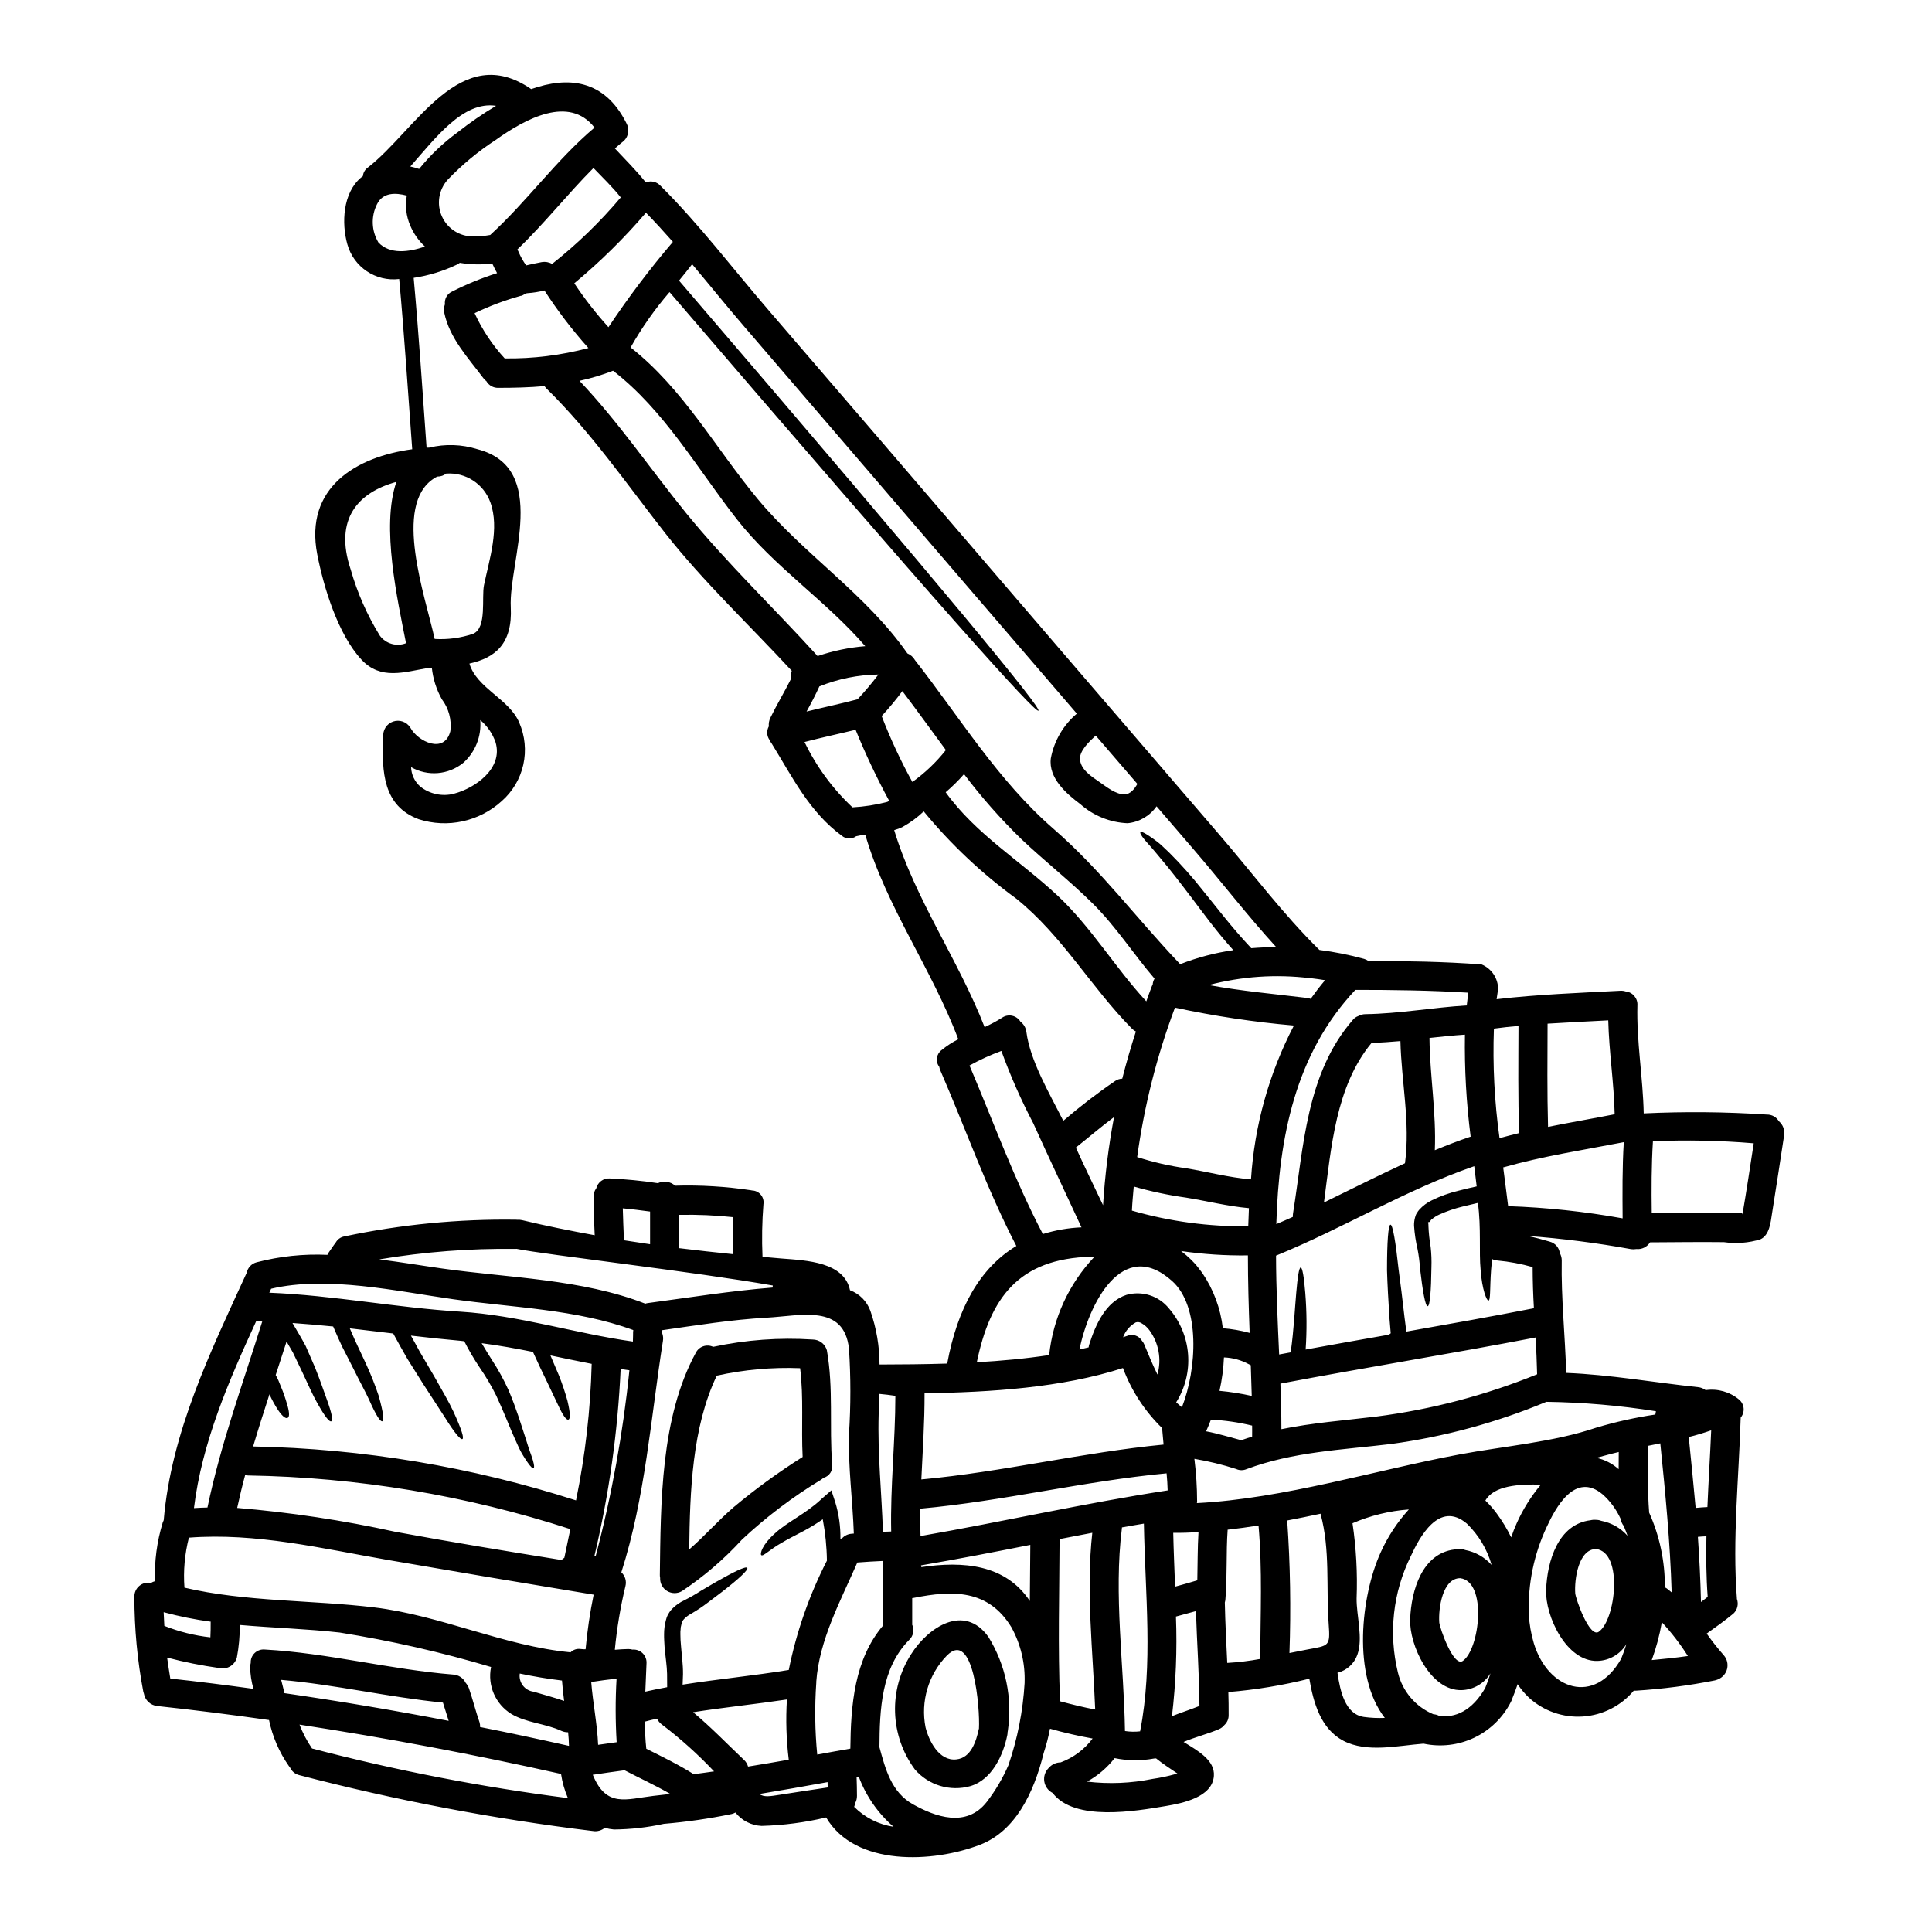 <?xml version="1.0" encoding="UTF-8"?>
<!-- Uploaded to: ICON Repo, www.svgrepo.com, Generator: ICON Repo Mixer Tools -->
<svg fill="#000000" width="800px" height="800px" version="1.1" viewBox="144 144 512 512" xmlns="http://www.w3.org/2000/svg">
 <g>
  <path d="m605.77 465.85c1.078-6.297 2.031-12.594 2.984-18.867v0.004c-8.883-0.746-17.805-0.926-26.711-0.539-0.395 6.356-0.395 12.715-0.312 19.07 4.66-0.027 9.316-0.105 14-0.105 2.547 0.027 5.148 0 7.695 0.105 1.676 0.074 2.344-0.363 2.344 0.332zm9.652-24.707c1.082 0.914 1.609 2.332 1.387 3.731-1.031 6.945-2.137 13.871-3.219 20.816-0.336 2.188-0.641 5.637-3.062 6.742v0.004c-3.129 0.957-6.434 1.211-9.676 0.746-6.512-0.078-13.047 0.023-19.586 0.051h0.004c-0.773 1.238-2.18 1.926-3.629 1.777-0.457 0.086-0.93 0.094-1.391 0.027-9.094-1.652-18.266-2.82-27.48-3.504 1.969 0.395 3.965 0.93 5.945 1.52h-0.004c1.414 0.371 2.461 1.562 2.648 3.012 0.344 0.598 0.52 1.277 0.516 1.969-0.18 9.957 0.902 19.863 1.18 29.801 11.711 0.465 23.266 2.547 34.949 3.781 0.73 0.066 1.426 0.34 2.008 0.785 3.172-0.461 6.391 0.445 8.852 2.496 0.695 0.578 1.133 1.406 1.215 2.305 0.082 0.898-0.199 1.793-0.777 2.484-0.465 15.742-2.238 32.348-1.004 47.918 0 0.051-0.023 0.074 0 0.125 0.5 1.367 0.137 2.894-0.926 3.891-2.289 1.879-4.684 3.602-7.086 5.301h0.004c1.406 1.992 2.918 3.906 4.527 5.738 0.859 0.98 1.188 2.316 0.887 3.582s-1.199 2.309-2.406 2.801c-0.012 0.012-0.031 0.023-0.051 0.027-0.18 0.086-0.367 0.145-0.566 0.176-0.074 0.027-0.125 0.078-0.203 0.078-6.926 1.375-13.93 2.285-20.977 2.727h-0.539c-3.371 4.019-8.234 6.492-13.469 6.844-5.234 0.355-10.387-1.438-14.273-4.965-1.145-1.082-2.164-2.289-3.035-3.602-0.438 1.285-0.902 2.574-1.414 3.809 0 0.023-0.027 0.023-0.027 0.051v0.004c-0.086 0.301-0.207 0.594-0.359 0.871-2.102 4.133-5.512 7.449-9.695 9.445-4.184 1.992-8.91 2.547-13.441 1.578-6.922 0.539-14.98 2.473-21.207-0.746-6.023-3.148-7.977-10.09-9.055-16.469l0.004-0.004c-7.047 1.77-14.223 2.953-21.465 3.543 0.051 2.008 0.105 4.039 0.078 6.074 0.031 1.027-0.395 2.012-1.156 2.699-0.367 0.461-0.844 0.824-1.391 1.055-2.91 1.262-6.297 2.086-9.395 3.398 3.758 2.316 8.34 4.836 8.031 9.008-0.395 5.66-8.336 7.231-12.715 7.973-7.977 1.34-24.242 4.195-30.031-3.473v0.004c-1.176-0.602-1.992-1.73-2.199-3.035s0.219-2.629 1.148-3.566c0.797-0.934 1.961-1.48 3.191-1.492 3.375-1.246 6.316-3.445 8.469-6.328-3.809-0.68-7.578-1.547-11.297-2.602-0.418 2.188-0.977 4.348-1.676 6.461-2.676 10.859-7.644 20.738-16.859 24.293-12.379 4.785-33.062 5.863-40.789-7.234h0.004c-5.613 1.336-11.348 2.086-17.113 2.242-2.715-0.117-5.242-1.41-6.926-3.543-0.312 0.18-0.648 0.312-1.004 0.395-5.926 1.223-11.926 2.09-17.957 2.598-4.348 0.957-8.781 1.457-13.23 1.496-0.828-0.07-1.645-0.219-2.445-0.441-0.875 0.73-2.023 1.039-3.148 0.848-26.25-3.191-52.258-8.145-77.844-14.82-1.039-0.262-1.902-0.969-2.363-1.934-0.137-0.152-0.258-0.316-0.363-0.488-2.559-3.656-4.344-7.801-5.246-12.172-9.84-1.391-19.715-2.652-29.594-3.707-1.805-0.176-3.269-1.531-3.578-3.316-0.051-0.156-0.102-0.312-0.152-0.492-1.574-8.289-2.363-16.703-2.363-25.141-0.027-1.117 0.457-2.184 1.312-2.898 0.859-0.719 1.992-1.004 3.09-0.781 0.32-0.211 0.68-0.367 1.055-0.465-0.176-5.258 0.52-10.512 2.059-15.543 0.078-0.23 0.18-0.395 0.262-0.617 1.969-23.266 12.402-44.648 22.004-65.598h-0.004c0.277-1.352 1.309-2.422 2.648-2.754 6.109-1.594 12.426-2.258 18.734-1.969 0.082-0.188 0.176-0.367 0.285-0.539 0.488-0.719 1.004-1.441 1.492-2.16h-0.004c0.098-0.121 0.203-0.23 0.312-0.336 0.453-0.988 1.371-1.684 2.445-1.855 14.93-3.156 30.164-4.641 45.422-4.422 0.152 0 0.285 0.023 0.395 0.023 0.422-0.027 0.848 0.008 1.262 0.102 6.297 1.52 12.738 2.805 19.223 3.992-0.18-3.375-0.312-6.742-0.312-10.141h0.004c-0.031-0.824 0.223-1.633 0.719-2.289 0.398-1.613 1.883-2.715 3.543-2.625 4.281 0.199 8.551 0.617 12.789 1.258 1.512-0.723 3.312-0.461 4.555 0.668 6.742-0.199 13.484 0.207 20.148 1.211 0.082 0.004 0.16 0.023 0.234 0.055 0.91 0.02 1.766 0.434 2.348 1.137 0.582 0.699 0.832 1.617 0.688 2.516-0.367 4.633-0.449 9.289-0.246 13.934 1.672 0.152 3.344 0.312 4.992 0.438 6.793 0.516 16.625 0.93 18.195 8.414 2.523 0.941 4.5 2.945 5.406 5.484 1.594 4.562 2.414 9.367 2.418 14.203 5.789-0.023 11.809-0.051 17.938-0.254 2.699-14.668 8.66-25.348 18.32-31.164-7.824-15.055-13.434-31.062-20.176-46.605v-0.004c-0.117-0.281-0.203-0.574-0.254-0.875-0.516-0.672-0.734-1.523-0.613-2.359 0.121-0.836 0.57-1.59 1.254-2.09 1.359-1.113 2.836-2.07 4.402-2.859-7.027-18.684-19.043-34.973-24.656-54.223-0.812 0.105-1.621 0.25-2.418 0.438-1.137 0.836-2.703 0.781-3.781-0.129-8.625-6.328-13.125-15.594-18.605-24.469v-0.004c-0.242-0.297-0.445-0.625-0.594-0.977-0.723-1.059-0.781-2.43-0.156-3.543-0.078-0.77 0.059-1.547 0.395-2.242 1.723-3.543 3.781-6.922 5.535-10.449-0.172-0.676-0.117-1.387 0.152-2.031-11.172-12.094-23.367-23.551-33.508-36.441-10.234-13.047-19.637-26.738-31.523-38.395-0.184-0.191-0.355-0.398-0.516-0.617-3.988 0.359-8.055 0.461-12.176 0.461h0.004c-1.32 0.059-2.562-0.625-3.215-1.773-0.305-0.223-0.57-0.488-0.789-0.789-4.016-5.375-8.953-10.547-10.371-17.348-0.152-0.746-0.09-1.52 0.18-2.234-0.172-1.434 0.609-2.812 1.93-3.394 3.828-1.938 7.805-3.566 11.891-4.867-0.465-0.824-0.875-1.672-1.285-2.547-2.859 0.352-5.758 0.293-8.598-0.18-0.219 0.164-0.449 0.312-0.691 0.438-3.648 1.746-7.531 2.941-11.531 3.543 1.363 15.004 2.344 30.008 3.422 45.012 0.25 0.004 0.5-0.004 0.746-0.027 4.18-1.02 8.559-0.875 12.664 0.41 19.348 4.969 8.285 29.773 8.902 41.895 0.488 9.777-4.219 13.434-10.961 14.926 1.93 6.539 10.523 9.34 13.203 15.645l-0.004 0.004c1.535 3.516 1.91 7.43 1.074 11.172-0.84 3.742-2.848 7.121-5.734 9.648-5.941 5.406-14.32 7.231-21.973 4.785-9.547-3.543-9.754-12.715-9.445-21.359 0-0.18 0.051-0.309 0.051-0.465-0.18-1.793 0.895-3.477 2.602-4.066 1.703-0.586 3.59 0.074 4.555 1.598 2.059 3.781 9.086 7.086 10.629 0.926h-0.004c0.375-3-0.438-6.027-2.262-8.438-1.445-2.578-2.348-5.426-2.652-8.363-0.285 0.023-0.566 0.023-0.852 0.051-6.535 1.129-12.688 3.293-17.777-2.16-6.254-6.719-10.035-19.172-11.738-27.922-3.449-17.781 10.422-25.863 25.168-27.848-1.105-15.055-2.082-30.109-3.449-45.109v-0.004c-6.231 0.746-12.066-3.168-13.742-9.215-1.574-5.586-1.207-13.613 3.629-17.68 0.152-0.129 0.336-0.23 0.488-0.359 0.078-0.934 0.57-1.781 1.34-2.316 12.688-9.84 24.496-33.734 43.262-20.766 9.652-3.398 19.352-2.676 25.219 9.004h-0.004c0.879 1.523 0.625 3.445-0.617 4.684-0.824 0.645-1.621 1.34-2.418 2.035 2.727 2.934 5.586 5.738 8.082 8.875l0.23 0.078 0.004 0.004c1.32-0.477 2.801-0.113 3.754 0.922 10.348 10.297 19.383 22.234 28.875 33.25 19.941 23.16 39.852 46.328 59.73 69.512 15.023 17.512 30.066 35.004 45.117 52.48 0.094 0.094 0.18 0.199 0.254 0.309 4.66 5.402 9.293 10.809 13.949 16.211 8.75 10.141 17.113 21.355 26.715 30.777 3.996 0.504 7.953 1.293 11.836 2.363 0.402 0.117 0.785 0.301 1.133 0.543 10.008 0.023 20.023 0.176 30.008 0.926 2.637 1.09 4.359 3.656 4.375 6.508-0.152 0.902-0.254 1.801-0.395 2.703 10.887-1.262 21.848-1.672 32.812-2.238h-0.004c0.473-0.023 0.941 0.039 1.391 0.184 1.859 0.188 3.234 1.812 3.113 3.68-0.254 9.598 1.469 19.066 1.672 28.641 10.875-0.516 21.77-0.414 32.633 0.309 1.312-0.031 2.535 0.656 3.191 1.789zm-18.941 102.24c0.281-6.793 0.719-13.613 1.004-20.328-1.934 0.668-3.914 1.285-5.949 1.773 0.645 6.277 1.254 12.539 1.828 18.785 1.031-0.102 2.059-0.18 3.117-0.23zm-1.699 25.172c0.59-0.441 1.18-0.902 1.773-1.367-0.395-5.25-0.438-10.629-0.336-16.059-0.742 0.027-1.52 0.078-2.262 0.152 0.41 5.742 0.684 11.496 0.824 17.273zm-9.137-3.656c0.488 0.363 0.926 0.746 1.363 1.105-0.395-13.203-1.672-26.371-3.012-39.5-1.105 0.23-2.211 0.465-3.316 0.668 0 0.102 0.027 0.203 0.027 0.312-0.027 5.812-0.105 11.602 0.336 17.371l-0.004-0.004c2.793 6.223 4.215 12.973 4.168 19.789 0.152 0.082 0.297 0.176 0.438 0.277zm5.66 17.965c-2.019-3.191-4.328-6.188-6.894-8.957-0.594 3.418-1.492 6.773-2.68 10.035 3.195-0.309 6.406-0.617 9.574-1.078zm-8.621-63.996c0.051-0.309 0.102-0.59 0.152-0.875h0.004c-9.613-1.523-19.324-2.359-29.055-2.496l-0.156 0.074c-13.102 5.449-26.855 9.176-40.914 11.094-12.988 1.574-26.043 2.035-38.422 6.691h-0.004c-0.859 0.359-1.828 0.344-2.676-0.051-3.625-1.168-7.332-2.07-11.09-2.703 0.473 3.738 0.711 7.504 0.719 11.27-0.004 0.156-0.02 0.312-0.051 0.465 23.059-1.18 47.301-8.723 69.586-12.895 11.66-2.184 24.988-3.266 36.211-7.086 5.141-1.535 10.387-2.703 15.695-3.488zm-7.359 32.145c-0.309-0.852-0.641-1.727-1.004-2.602-0.441-0.559-0.734-1.223-0.852-1.93-1.109-2.449-2.719-4.641-4.723-6.434-7.387-6.227-12.594 3.707-14.875 8.66v-0.004c-3.359 7.176-4.977 15.039-4.723 22.957v0.152c0.148 2.609 0.594 5.191 1.34 7.695 3.781 12.352 16.059 16.531 23.137 4.09 0.512-1.258 0.977-2.57 1.391-3.887h-0.004c-1.629 2.684-4.504 4.359-7.641 4.453-8.266 0.262-13.898-11.938-13.637-18.785 0.281-7.695 3.188-17.473 11.785-18.5h-0.004c0.48-0.117 0.977-0.152 1.469-0.102 0.465 0 0.926 0.086 1.363 0.258 2.699 0.516 5.152 1.91 6.977 3.969zm-1.312-84.129c-0.051-6.742-0.102-13.484 0.309-20.199-10.707 2.082-21.465 3.703-31.961 6.691 0.438 3.426 0.898 6.848 1.312 10.27 10.18 0.344 20.32 1.426 30.34 3.231zm-1.055 66.473c0-1.516 0.023-3.035 0.023-4.555-1.34 0.309-2.648 0.641-3.938 1.004-0.668 0.203-1.34 0.363-1.969 0.539h0.004c2.188 0.473 4.215 1.508 5.879 3.004zm-1.055-94.07c-0.18-8.312-1.496-16.574-1.699-24.883-5.375 0.281-10.73 0.539-16.082 0.875-0.027 9.109-0.129 18.242 0.125 27.355 5.871-1.184 11.762-2.188 17.656-3.344zm-4.195 137.14c4.477-3.148 6.512-21.023-0.719-21.922-4.723 0.023-5.789 8.133-5.535 11.734 0.102 1.391 3.758 11.969 6.254 10.191zm-15.352-38.984c-5.84-0.18-12.48 0.254-14.715 4.219 1.121 1.074 2.144 2.246 3.062 3.5 1.445 1.969 2.711 4.059 3.781 6.254 0.418-1.262 0.898-2.496 1.441-3.703 1.652-3.703 3.812-7.16 6.418-10.266zm-1.004-29.238c-0.074-3.266-0.227-6.512-0.395-9.754-22.496 4.328-45.113 7.953-67.633 12.227 0.156 4.117 0.262 8.133 0.262 12.07 8.266-1.699 16.676-2.316 25.168-3.344 14.617-1.879 28.934-5.641 42.586-11.195zm-1.055-17.473h0.207c-0.207-3.652-0.336-7.281-0.336-10.938h0.004c-3.055-0.867-6.18-1.453-9.344-1.746-0.492-0.031-0.973-0.164-1.41-0.395-0.102 1.004-0.18 1.969-0.262 2.856-0.359 4.996-0.102 8.031-0.691 8.16-0.438 0.129-1.723-2.91-2.086-8.16-0.461-4.684 0.18-11.09-0.719-17.73-1.312 0.312-2.625 0.617-3.965 0.953v-0.004c-2.148 0.516-4.242 1.23-6.258 2.137-0.734 0.328-1.418 0.762-2.027 1.289-0.102 0-0.254 0.285-0.414 0.488l-0.102 0.18-0.395 0.051c0 0.016 0.012 0.027 0.027 0.027-0.105 0.074 0.074 0.613 0.023 0.949 0.074 1.883 0.273 3.758 0.594 5.613 0.199 1.785 0.266 3.582 0.203 5.375-0.078 6.356-0.395 10.297-1.004 10.32-0.609 0.023-1.316-3.887-2.035-10.164h0.004c-0.109-1.664-0.324-3.324-0.645-4.965-0.48-2.039-0.789-4.113-0.926-6.203-0.016-0.73 0.07-1.457 0.258-2.16l0.203-0.645 0.027-0.074 0.023-0.027v-0.023l0.102-0.207 0.055-0.102 0.125-0.152 0.004-0.008c0.152-0.297 0.344-0.574 0.566-0.82 0.961-1.07 2.125-1.938 3.426-2.551 2.25-1.098 4.613-1.941 7.047-2.519 1.648-0.441 3.242-0.789 4.762-1.133-0.207-1.773-0.438-3.543-0.645-5.352-18.43 6.387-34.621 16.402-52.527 23.703 0.023 8.801 0.438 17.602 0.824 26.199 1.027-0.203 2.031-0.395 3.062-0.566 0.875-6.277 1.105-11.836 1.469-15.777 0.359-4.242 0.742-6.715 1.18-6.715s0.879 2.473 1.211 6.715c0.406 5.004 0.441 10.027 0.102 15.031 7.309-1.34 14.617-2.625 21.949-3.914l0.23-0.129 0.004 0.004c0.117-0.07 0.23-0.148 0.332-0.234 0.023-0.051 0.051-0.102 0.023-0.152-0.102-1.234-0.203-2.473-0.309-3.652-0.312-4.863-0.566-9.242-0.668-12.945 0-7.477 0.336-12.07 0.926-12.07 0.59 0 1.367 4.531 2.137 11.789 0.488 3.68 1.055 8.031 1.594 12.895 0.129 1.18 0.312 2.184 0.465 3.652 11.215-1.98 22.418-3.961 33.586-6.148zm-3.703-46.445c-0.336-9.469-0.203-18.941-0.18-28.41-2.188 0.18-4.348 0.438-6.512 0.719v0.004c-0.352 9.699 0.148 19.414 1.492 29.027 1.711-0.465 3.445-0.93 5.184-1.344zm-8.996 147.05c0.516-1.258 0.98-2.574 1.391-3.887-1.633 2.684-4.508 4.359-7.644 4.453-8.266 0.254-13.895-11.941-13.637-18.785 0.285-7.695 3.191-17.477 11.789-18.5h-0.004c0.48-0.117 0.977-0.152 1.465-0.102 0.469 0 0.93 0.086 1.367 0.254 2.695 0.52 5.148 1.91 6.973 3.965-1.184-4.168-3.449-7.949-6.562-10.961-7.383-6.231-12.594 3.703-14.875 8.66v-0.004c-4.719 9.551-5.922 20.457-3.398 30.805 1.195 4.981 4.695 9.094 9.418 11.066 0.484 0.023 0.957 0.145 1.391 0.359 4.297 0.785 8.902-1.328 12.328-7.324zm-4.039-146.05c0.062-0.012 0.121-0.027 0.18-0.051-1.148-8.965-1.656-18.004-1.516-27.043-3.148 0.203-6.297 0.539-9.395 0.875 0.102 10.008 1.828 19.812 1.418 29.75 3.059-1.262 6.144-2.473 9.312-3.531zm-0.852-34.84c0.125-1.133 0.254-2.238 0.395-3.375-9.957-0.617-19.945-0.742-29.914-0.742-15.93 16.926-20.277 39.141-20.949 62.07 1.469-0.645 2.934-1.234 4.371-1.906h0.004c-0.008-0.309 0.012-0.617 0.051-0.922 2.832-17.711 3.504-37.035 15.805-51.238v-0.004c0.391-0.5 0.918-0.875 1.52-1.082 0.562-0.316 1.203-0.484 1.852-0.488 9.035-0.129 17.887-1.773 26.871-2.312zm-1.031 173.71c4.481-3.148 6.512-21.027-0.719-21.926-4.723 0.027-5.789 8.133-5.535 11.738 0.109 1.387 3.762 11.965 6.258 10.188zm-9.34-116.32c-0.051-0.078-0.129-0.152-0.152-0.152s-0.027 0.023-0.027 0.051v0.023c0 0.027 0.102 0.051 0.18 0.078zm-6-15.57c1.445-10.781-0.949-21.566-1.207-32.375-2.547 0.23-5.117 0.395-7.668 0.516-9.496 11.504-10.656 27.691-12.594 42.258 7.164-3.477 14.219-7.055 21.473-10.398zm-10.91 146.74h0.004c1.84 0.254 3.703 0.34 5.559 0.258-8.699-11.223-6.297-32.402-1.109-43.828 1.875-4.172 4.402-8.027 7.481-11.414-5.144 0.375-10.191 1.613-14.926 3.656 0.977 6.602 1.34 13.277 1.082 19.945-0.051 4.555 1.773 10.496 0.203 14.898-0.84 2.379-2.824 4.176-5.273 4.785 0.707 4.883 2.043 10.977 6.984 11.699zm-15.156-17.836c5.973-1.129 6.297-0.742 5.84-6.894-0.691-9.676 0.441-19.559-2.133-29.027v-0.102c-2.961 0.641-5.902 1.234-8.852 1.797 0.816 11.691 1.012 23.418 0.594 35.129 1.516-0.309 3.031-0.613 4.551-0.902zm4.887-177.41c-1.129-0.18-2.262-0.363-3.422-0.488h0.004c-0.215-0.004-0.43-0.023-0.645-0.055-8.957-1.09-18.039-0.469-26.766 1.828 8.621 1.594 17.371 2.363 26.094 3.422 0.316 0.047 0.625 0.125 0.926 0.23 1.191-1.672 2.449-3.344 3.812-4.938zm-19.629 52.781c0.91-14.23 4.785-28.117 11.375-40.766-10.598-0.922-21.129-2.508-31.527-4.746-4.801 12.789-8.156 26.07-10.012 39.605 4.258 1.367 8.621 2.367 13.051 2.981 5.66 0.93 11.246 2.445 16.984 2.91 0.051-0.012 0.078 0.016 0.129 0.016zm0.074-61.258c2.188-0.18 4.402-0.285 6.617-0.285-7.672-8.391-14.719-17.578-22.043-26.07-3.242-3.754-6.434-7.477-9.676-11.246v0.004c-1.781 2.551-4.594 4.188-7.695 4.477-4.625-0.195-9.039-1.984-12.504-5.055-3.68-2.754-8.488-6.894-7.82-12.148 0.867-4.621 3.301-8.805 6.894-11.84l-28.953-33.66c-19.754-23.012-39.516-46.016-59.281-69.023-4.606-5.352-9.109-10.938-13.719-16.422-1.129 1.469-2.289 2.91-3.473 4.348 73.996 86.238 96.066 113.29 95.25 113.98-0.816 0.691-24.113-25.117-97.766-110.94l0.004 0.004c-3.914 4.539-7.371 9.453-10.316 14.668 13.973 11.02 22.285 26.402 33.605 40.07 12.227 14.746 28.699 25.191 39.754 41.02 0.848 0.352 1.555 0.977 2.004 1.777 11.914 15.23 22.004 31.938 36.723 44.727 12.738 11.066 22.105 23.883 33.555 35.848h0.004c4.531-1.777 9.258-3.019 14.078-3.711-4.606-5.117-7.977-9.84-10.859-13.637-3.375-4.453-6-7.848-8.133-10.344-1.055-1.262-1.934-2.344-2.703-3.219-0.77-0.879-1.391-1.543-1.855-2.109-0.926-1.156-1.23-1.773-1.055-1.969 0.176-0.191 0.789 0.023 2.059 0.852 0.617 0.395 1.418 0.953 2.363 1.672 0.945 0.719 1.969 1.746 3.191 2.906v-0.004c3.176 3.16 6.16 6.512 8.926 10.039 3.484 4.234 7.449 9.586 12.824 15.293zm2.363 188.17c0.078-11.734 0.59-23.469-0.438-35.18-2.727 0.441-5.457 0.789-8.184 1.109-0.441 6.125-0.078 12.301-0.594 18.426-0.023 0.297-0.074 0.59-0.156 0.875 0.102 5.328 0.395 10.656 0.641 16.008h0.004c2.934-0.168 5.856-0.52 8.75-1.055 0.008-0.043-0.016-0.094-0.016-0.172zm-2.137-58.754c0-0.949 0.027-1.93 0-2.906l-0.004 0.004c-3.578-0.871-7.231-1.398-10.91-1.574-0.395 1.055-0.824 2.059-1.285 3.086 3.148 0.594 6.203 1.547 9.316 2.363 0.961-0.344 1.938-0.648 2.887-0.961zm-0.102-10.781c-0.074-2.703-0.152-5.402-0.254-8.133l-0.004 0.004c-0.18-0.074-0.352-0.16-0.516-0.258-2.027-1.105-4.285-1.723-6.59-1.801-0.129 2.981-0.523 5.945-1.18 8.855 2.875 0.266 5.731 0.719 8.547 1.344zm-0.926-44.957c0.051-1.598 0.102-3.191 0.18-4.785-5.664-0.516-11.121-1.906-16.703-2.805h-0.004c-4.668-0.652-9.285-1.633-13.816-2.934-0.18 2.137-0.395 4.246-0.488 6.383 10.02 2.883 20.41 4.281 30.836 4.152zm0.371 28.27c-0.254-6.793-0.461-13.664-0.461-20.539-5.926 0.078-11.848-0.309-17.711-1.156 0.922 0.699 1.801 1.453 2.625 2.262 0.285 0.285 0.566 0.566 0.852 0.879 0.383 0.41 0.742 0.836 1.082 1.281 0.359 0.441 0.691 0.879 1.027 1.34 2.992 4.383 4.875 9.426 5.481 14.695 2.402 0.191 4.781 0.605 7.106 1.238zm-13.871 65.57c0.102-4.246 0.051-8.516 0.312-12.766-2.238 0.129-4.481 0.203-6.691 0.18 0.102 4.723 0.309 9.469 0.488 14.258 1.949-0.516 3.926-1.082 5.883-1.672zm0.566 33.301c-0.051-8.391-0.668-16.754-0.926-25.145-1.75 0.488-3.543 0.977-5.301 1.441 0.336 8.816-0.02 17.645-1.055 26.402 2.387-0.949 4.844-1.723 7.273-2.699zm-4.641-79.16c3.965-10.117 4.941-26.738-2.625-33.48-13.227-11.809-22.133 6.328-24.523 18.168 0.828-0.18 1.621-0.395 2.422-0.566 0.023-0.254 0.074-0.504 0.152-0.746 1.648-5.144 4.297-11.348 9.906-13.176 4.137-1.152 8.566 0.273 11.25 3.629 2.934 3.394 4.703 7.641 5.043 12.117 0.344 4.473-0.758 8.938-3.144 12.738 0.492 0.465 1.004 0.891 1.52 1.316zm-1.879 97.25c0.23-0.051 0.438-0.152 0.668-0.203-1.906-1.285-3.859-2.551-5.637-3.992h0.004c-0.18 0.023-0.359 0.031-0.539 0.027-3.457 0.648-7.008 0.613-10.449-0.102-1.988 2.551-4.477 4.668-7.309 6.227 5.793 0.688 11.656 0.445 17.371-0.719 1.988-0.285 3.957-0.699 5.894-1.238zm-1.902-75.219c-0.051-1.52-0.129-3.012-0.285-4.531-21.898 2.059-43.336 7.383-65.262 9.367-0.051 2.418-0.023 4.836 0.051 7.258 21.887-3.809 43.535-8.727 65.496-12.094zm-1.082-12.148c-0.152-1.469-0.285-2.938-0.395-4.375-4.59-4.473-8.133-9.902-10.371-15.906-16.211 5.227-34.977 6.406-52.578 6.691 0.027 7.621-0.488 15.211-0.852 22.828 21.555-1.984 42.656-7.156 64.195-9.238zm-1.621-18.555c1.125-4.019 0.348-8.336-2.109-11.707-0.566-0.785-1.293-1.434-2.133-1.906-0.445-0.289-0.992-0.367-1.496-0.211-1.562 0.867-2.758 2.262-3.371 3.938 0.336-0.129 0.668-0.23 1.004-0.336 1.457-0.648 3.168-0.109 3.988 1.262 0.246 0.273 0.449 0.59 0.594 0.93 1.078 2.551 2.184 5.356 3.523 8.031zm-1.258-103.38h-0.004c0.031-0.547 0.199-1.078 0.488-1.543-5.582-6.512-10.215-13.777-16.289-19.812-6.074-6.039-12.895-11.352-19.148-17.293l0.004-0.004c-5.445-5.305-10.477-11.016-15.055-17.086-1.504 1.719-3.129 3.324-4.863 4.805 8.031 11.145 19.711 18.105 29.645 27.383 8.977 8.414 15.207 19.043 23.523 28.023 0.488-1.363 0.953-2.699 1.492-4.066v0.004c0.059-0.141 0.125-0.277 0.203-0.41zm-3.344 197.93c3.477-17.754 1.34-36.309 1.004-55.047-1.969 0.309-3.887 0.668-5.816 1.004-0.023 0.102 0 0.203-0.023 0.336-2.188 17.398 0.566 36.258 0.824 53.629h-0.008c1.328 0.207 2.68 0.234 4.016 0.078zm-0.723-251.07-11.039-12.816c-1.828 1.672-4.141 3.938-4.168 6.023-0.027 2.859 3.012 4.812 5.117 6.254 1.801 1.23 4.453 3.449 6.82 3.293 1.414-0.078 2.469-1.363 3.269-2.754zm-0.395 65.598c-0.406-0.195-0.77-0.461-1.082-0.785-10.883-11.043-18.363-24.512-30.594-34.395-9.125-6.641-17.375-14.418-24.547-23.137-1.672 1.598-3.539 2.973-5.559 4.094-0.723 0.367-1.484 0.66-2.266 0.875 5.586 18.43 16.988 34.277 23.957 52.191 1.59-0.723 3.129-1.547 4.609-2.473 0.773-0.543 1.742-0.742 2.668-0.547 0.93 0.195 1.734 0.766 2.223 1.578 0.875 0.656 1.441 1.641 1.574 2.727 1.004 7.641 5.996 16.055 9.777 23.547 4.391-3.777 8.988-7.309 13.773-10.574 0.551-0.367 1.195-0.57 1.855-0.594 1.066-4.195 2.269-8.363 3.617-12.508zm-8.699 46.051c0.484-7.84 1.457-15.641 2.91-23.363-3.449 2.57-6.742 5.402-10.117 8.082 2.324 5.156 4.793 10.199 7.215 15.293zm-2.289 13.641h-0.742c-19.535 0.461-26.918 11.117-30.422 27.973 6.434-0.363 12.895-0.953 19.172-1.906l-0.004 0.004c1.031-9.766 5.25-18.922 12.004-26.055zm-0.566 73.164c-2.906 0.566-5.812 1.105-8.699 1.672 0 0.102 0.027 0.18 0.027 0.285-0.051 14.23-0.465 28.461 0.129 42.695 3.086 0.824 6.176 1.594 9.312 2.184-0.605-15.352-2.461-31.641-0.766-46.824zm-13.094-79.172c3.32-1.027 6.762-1.621 10.234-1.773-4.246-9.191-8.598-18.324-12.766-27.551v-0.004c-3.25-6.199-6.078-12.613-8.465-19.195-2.91 1.062-5.734 2.356-8.445 3.859 6.344 14.941 11.875 30.25 19.441 44.664zm-3.457 97.25c0.051-4.969 0.102-9.91 0.129-14.875-9.625 1.902-19.285 3.781-28.953 5.43l0.078 0.465c11.035-1.648 22.273-0.773 28.746 8.98zm-1.391 21.668h0.004c0.184-5.133-1.023-10.219-3.5-14.719-6.125-10.059-15.594-9.84-25.887-7.773-0.129 0.027-0.262 0.027-0.395 0.055v6.742c0 0.102-0.023 0.152-0.023 0.254 0.652 1.391 0.336 3.047-0.789 4.094-7.359 7.434-7.824 18.449-7.871 28.434 1.574 5.738 3.148 11.941 8.902 15.133 5.84 3.266 14.129 6.328 19.559-0.668 2.293-2.988 4.211-6.246 5.715-9.699 2.422-7.055 3.863-14.406 4.297-21.852zm-20.859-247.18c-3.836-5.199-7.621-10.473-11.527-15.621-1.707 2.301-3.539 4.508-5.484 6.613 2.312 6.004 5.027 11.84 8.133 17.473 3.34-2.391 6.332-5.242 8.879-8.465zm-14.488 207.09c-0.262-11.988 1.105-23.957 1.105-35.953-1.418-0.203-2.828-0.395-4.273-0.512-0.051 1.852-0.102 3.652-0.152 5.43-0.309 10.449 0.789 20.715 1.133 31.113zm-1.047-193.34c0.203-0.078 0.336-0.207 0.516-0.285v0.004c-3.309-6.113-6.281-12.402-8.902-18.84-4.508 1.105-9.055 2.059-13.535 3.238v0.004c3.137 6.504 7.445 12.375 12.707 17.316 3.113-0.172 6.199-0.652 9.215-1.438zm-1.055 218.18v0.004c-0.031-0.145-0.047-0.289-0.051-0.438v-16.602c-2.289 0.105-4.555 0.23-6.82 0.414-4.426 10.141-10.113 20.512-10.883 31.629v0.102c0 0.074 0.023 0.152 0 0.203-0.441 6.32-0.359 12.664 0.254 18.969 2.91-0.543 5.84-1.055 8.777-1.574 0.121-11.523 1.043-23.699 8.738-32.703zm-6.816-245.38c1.961-2.09 3.809-4.281 5.535-6.566-5.367 0.074-10.672 1.141-15.648 3.148-1.031 2.262-2.188 4.481-3.398 6.664 4.492-1.113 9.047-2.066 13.512-3.246zm9.547 298.8c-4.144-3.59-7.32-8.164-9.234-13.305-0.191 0.023-0.383 0.055-0.566 0.105 0.051 1.672 0.102 3.344 0.102 5.019v-0.004c0.008 0.691-0.172 1.371-0.516 1.969-0.027 0.32-0.102 0.633-0.23 0.93 2.828 2.84 6.496 4.695 10.461 5.285zm-11.121-77.664c0.203-0.027 0.395-0.027 0.59-0.051-0.309-8.777-1.516-17.578-1.285-26.371 0.488-7.527 0.488-15.074 0-22.598-1.312-11.965-12.762-8.723-21.82-8.234-9.316 0.516-18.5 2.008-27.719 3.32 0.031 0.18 0.047 0.359 0.051 0.539v0.285c0.234 0.648 0.297 1.352 0.18 2.031-3.242 20.59-4.656 41.355-11.02 61.301 1.012 0.93 1.426 2.348 1.082 3.68-1.332 5.543-2.269 11.18-2.809 16.855 1.18-0.102 2.363-0.18 3.578-0.203 0.367 0.008 0.73 0.059 1.086 0.152 1.008-0.09 2.008 0.27 2.727 0.984s1.086 1.711 1.004 2.719c-0.102 2.5-0.207 4.969-0.312 7.438 1.934-0.438 3.859-0.824 5.789-1.18v-0.074c0-1.109 0-2.266-0.023-3.453-0.027-2.031-0.438-4.555-0.668-7.152-0.051-1.133-0.152-2.215-0.129-3.375v0.004c-0.004-1.223 0.152-2.441 0.465-3.629l0.203-0.719 0.152-0.395 0.105-0.23 0.254-0.465h0.004c0.336-0.602 0.77-1.141 1.289-1.594 0.824-0.781 1.77-1.426 2.801-1.906 1.551-0.773 3.055-1.633 4.508-2.574 1.414-0.824 2.727-1.574 3.91-2.289 4.863-2.777 8.031-4.297 8.363-3.781 0.336 0.516-2.234 2.91-6.691 6.356-1.129 0.875-2.363 1.801-3.703 2.805h-0.004c-1.414 1.094-2.902 2.09-4.449 2.984-0.676 0.348-1.293 0.797-1.828 1.336-0.219 0.211-0.402 0.453-0.543 0.723l-0.074 0.203-0.027 0.027-0.18 0.719v0.004c-0.125 0.398-0.184 0.816-0.18 1.234l-0.051 0.539v0.719c0 0.984 0.051 1.961 0.152 2.938 0.18 2.496 0.566 4.887 0.539 7.617-0.023 0.926-0.078 1.855-0.102 2.754 9.34-1.469 18.785-2.363 28.125-3.891l0.004 0.004c2.027-10.078 5.43-19.828 10.113-28.977-0.047-3.68-0.418-7.348-1.105-10.965-1.57 1.098-3.203 2.102-4.891 3.012-2.312 1.234-4.371 2.238-5.973 3.215-3.113 1.723-4.941 3.731-5.43 3.269-0.395-0.336 0.254-2.781 3.602-5.738 3.062-2.887 8.289-5.301 12.176-8.957l0.18-0.18 2.625-2.285 1.004 3.086h0.004c0.973 3.164 1.441 6.465 1.387 9.777 0.152-0.051 0.309-0.129 0.461-0.18 0.656-0.695 1.551-1.117 2.504-1.184zm-6.336 67.242c0-0.465 0-0.953-0.027-1.414-6.023 1.078-12.066 2.16-18.105 3.148 1.316 0.902 2.805 0.617 5.586 0.18 4.18-0.68 8.375-1.27 12.547-1.914zm-2.676-299.83c4.086-1.391 8.328-2.273 12.633-2.625-10.449-12.094-24.113-20.973-34.023-33.633-10.496-13.41-19.195-28.824-32.812-39.359l0.004-0.004c-2.894 1.129-5.871 2.023-8.906 2.676 10.344 10.91 18.707 23.262 28.18 34.949 10.836 13.316 23.395 25.289 34.926 37.996zm-7.644 292.47c-0.652-5.293-0.816-10.637-0.488-15.957-8.289 1.234-16.602 2.086-24.859 3.375 4.758 3.965 9.055 8.441 13.535 12.688v-0.004c0.488 0.473 0.844 1.066 1.027 1.723 3.606-0.59 7.18-1.176 10.785-1.824zm-4.301-125.12 0.078-0.539c-20.859-3.68-60.301-8.16-67.941-9.727-0.078 0-0.129 0.023-0.18 0.023h0.004c-12.121-0.16-24.23 0.77-36.184 2.777 5.738 0.719 11.375 1.672 16.727 2.422 17.652 2.496 37 2.777 53.785 9.316 0.199-0.078 0.406-0.129 0.617-0.156 11.016-1.465 22.027-3.242 33.094-4.117zm-10.422-8.844c-0.051-3.266-0.102-6.539 0.051-9.805-4.766-0.512-9.562-0.719-14.355-0.617v8.828c4.785 0.578 9.543 1.121 14.305 1.594zm-10.137 137.76c1.695-0.203 3.398-0.465 5.07-0.695h-0.004c-4.242-4.5-8.852-8.641-13.773-12.379-0.574-0.41-1.035-0.957-1.34-1.594-1.082 0.23-2.16 0.488-3.242 0.789 0.051 2.394 0.129 4.785 0.395 7.18 4.273 2.137 8.57 4.223 12.594 6.769 0.117-0.008 0.195-0.07 0.301-0.07zm-5.902-405.99 0.051-0.055c-2.316-2.621-4.684-5.223-7.129-7.719h-0.004c-5.789 6.762-12.145 13.02-18.992 18.707 2.727 4.098 5.754 7.984 9.051 11.637 5.227-7.848 10.914-15.383 17.031-22.559zm-5.141 411.79c1.52-0.18 3.012-0.336 4.531-0.516-3.965-2.262-8.082-4.168-12.148-6.277-2.754 0.395-5.535 0.742-8.289 1.18h-0.125c0 0.023 0.023 0.051 0.023 0.074 3.578 8.734 8.828 6.391 16.008 5.539zm-0.848-146.2v-8.66c-2.418-0.312-4.809-0.645-7.231-0.852 0.078 2.828 0.18 5.637 0.309 8.465 2.289 0.355 4.606 0.715 6.922 1.047zm-4.504 23.316c0.004-0.188 0.02-0.379 0.051-0.566-15.055-5.547-31.988-5.941-47.766-8.18-14.773-2.086-33.297-6.277-48.199-2.777-0.152 0.359-0.336 0.719-0.488 1.055 16.984 0.691 33.633 3.965 50.566 5.019 15.648 0.977 30.395 5.762 45.785 7.926 0.051-1.215 0.051-2.477 0.051-2.477zm-0.977 10.09c-0.789-0.129-1.547-0.203-2.316-0.336h-0.004c-0.754 16.688-3.082 33.262-6.945 49.512 0.113 0.004 0.227 0.023 0.336 0.051 4.262-16.148 7.246-32.609 8.93-49.227zm-8.289 99.258 4.918-0.695h-0.004c-0.344-5.598-0.352-11.207-0.027-16.805-2.234 0.18-4.477 0.516-6.715 0.852 0.438 5.582 1.594 11.09 1.828 16.648zm6-410.08c-2.188-2.777-4.785-5.223-7.234-7.797-6.918 6.945-13.02 14.746-20.125 21.539 0 0.027-0.023 0.051-0.023 0.078 0.105 0.184 0.203 0.371 0.281 0.566 0.535 1.285 1.215 2.504 2.031 3.629 1.367-0.312 2.754-0.617 4.144-0.879 0.938-0.16 1.906 0.012 2.727 0.492 6.644-5.246 12.742-11.152 18.199-17.629zm-7.703 309.12c-3.652-0.719-7.309-1.465-10.938-2.238 0.852 1.969 1.598 3.758 2.266 5.328 0.863 2.18 1.613 4.402 2.238 6.664 0.824 3.477 0.789 4.863 0.254 5.019-0.531 0.152-1.391-0.953-2.828-4.066-0.719-1.543-1.699-3.578-2.938-6.176-1.055-2.137-2.262-4.684-3.625-7.695-4.508-0.902-9.008-1.723-13.59-2.312 0.879 1.516 1.801 2.984 2.676 4.371 1.684 2.566 3.168 5.262 4.441 8.055 2.164 5.094 3.32 9.137 4.328 12.148 0.516 1.492 0.852 2.801 1.234 3.832 0.387 1.031 0.668 1.879 0.875 2.547 0.395 1.367 0.438 2.035 0.203 2.16-0.23 0.125-0.719-0.285-1.543-1.465-0.438-0.594-0.926-1.367-1.52-2.363s-1.129-2.262-1.797-3.731c-1.367-2.961-2.805-6.871-5.019-11.633l0.004 0.004c-1.297-2.606-2.777-5.117-4.43-7.512-1.492-2.227-2.852-4.539-4.066-6.926-0.363-0.051-0.719-0.102-1.082-0.129-4.348-0.395-8.699-0.852-13.047-1.363 0.828 1.465 1.598 2.91 2.316 4.219 1.418 2.394 2.676 4.555 3.809 6.488 2.234 3.961 4.016 7 5.172 9.492 2.262 4.969 2.801 6.977 2.344 7.207-0.461 0.23-1.906-1.34-4.723-5.867-1.469-2.238-3.375-5.199-5.816-8.953-1.207-1.93-2.547-4.066-4.039-6.434-1.18-2.031-2.422-4.297-3.758-6.715-3.832-0.465-7.668-0.93-11.504-1.367 0.465 1.055 0.93 2.109 1.34 3.09 1.031 2.211 1.969 4.195 2.805 5.996v-0.004c1.348 2.891 2.531 5.856 3.539 8.879 1.285 4.684 1.441 6.512 0.93 6.664s-1.598-1.414-3.477-5.66c-0.953-2.109-2.473-4.785-4.195-8.312-0.902-1.773-1.906-3.754-3.035-5.945-0.746-1.574-1.52-3.344-2.316-5.199-3.602-0.359-7.18-0.668-10.781-0.926 1.285 2.184 2.496 4.219 3.5 6.098 0.902 2.109 1.75 4.016 2.496 5.738 1.367 3.398 2.266 6.152 3.012 8.16 1.492 4.066 1.75 5.789 1.285 6.047-0.465 0.254-1.621-1.055-3.781-4.941-1.105-1.93-2.262-4.555-3.809-7.871-0.789-1.621-1.645-3.422-2.598-5.43-0.516-0.93-1.082-1.879-1.672-2.883-0.953 2.984-1.906 5.902-2.883 8.875 0.285 0.516 0.539 1.004 0.742 1.469 0.414 1.027 0.789 1.969 1.133 2.805 0.617 1.617 1.004 2.957 1.285 3.938 0.539 1.969 0.465 2.934 0 3.148-0.465 0.215-1.258-0.23-2.496-2.031l0.004 0.008c-0.883-1.348-1.66-2.758-2.32-4.227-1.492 4.609-2.961 9.188-4.328 13.82 29.066 0.566 57.895 5.379 85.57 14.285 2.445-11.914 3.836-24.023 4.152-36.18zm-1.617 75.629c0.441-4.856 1.156-9.688 2.137-14.465-18.191-2.996-36.383-6.066-54.582-9.207-17.477-3.035-34.898-7.258-52.68-5.902-1.109 4.324-1.512 8.801-1.18 13.25 16.086 3.785 33.945 3.269 50.184 5.227 17.836 2.133 34.383 10.215 52.137 11.914v0.004c0.723-0.723 1.75-1.047 2.754-0.875 0.41 0.055 0.82 0.074 1.23 0.055zm-5.637-24.219c0.539-2.523 1.055-5.07 1.594-7.617h0.004c-27.59-8.945-56.359-13.738-85.363-14.215-0.273-0.008-0.551-0.043-0.82-0.102-0.789 2.883-1.469 5.789-2.109 8.699 14.098 1.18 28.102 3.293 41.918 6.328 14.645 2.699 29.34 5.117 44.031 7.477 0.223-0.227 0.473-0.426 0.75-0.59zm1.234 49.848c-0.027-1.211-0.102-2.422-0.23-3.629l0.004 0.004c-0.613 0.012-1.219-0.113-1.777-0.363-4.246-1.969-9.293-2.109-13.332-4.527-4.164-2.602-6.285-7.512-5.324-12.328 0.02-0.02 0.027-0.051 0.023-0.078-13.16-3.922-26.559-6.973-40.121-9.133-8.66-0.977-17.629-1.234-26.48-2.008 0.023 2.918-0.242 5.832-0.785 8.695-0.598 2.039-2.707 3.238-4.766 2.707-4.621-0.648-9.199-1.57-13.711-2.758 0.262 1.855 0.543 3.707 0.848 5.559 7.359 0.789 14.719 1.723 22.043 2.727h-0.004c-0.562-1.918-0.859-3.902-0.879-5.902 0.027-0.328 0.078-0.656 0.156-0.977-0.051-0.984 0.332-1.938 1.043-2.617 0.711-0.68 1.684-1.016 2.664-0.926 16.832 0.93 33.195 5.301 49.988 6.641 1.387 0.09 2.625 0.914 3.242 2.16 0.391 0.445 0.699 0.961 0.902 1.52 1.027 2.988 1.773 6.051 2.805 9.008v0.004c0.117 0.391 0.16 0.801 0.125 1.207 7.898 1.551 15.746 3.246 23.57 5zm6.769-428.88c-6.715-8.66-18.293-2.363-26.223 3.293-4.629 3.016-8.895 6.555-12.711 10.551-2.383 2.664-2.965 6.488-1.48 9.738 1.484 3.25 4.75 5.316 8.324 5.262 1.492 0.012 2.984-0.121 4.453-0.391 9.805-8.961 17.496-19.887 27.637-28.453zm-8.055 416.95c-0.23-1.801-0.438-3.606-0.566-5.402-3.758-0.441-7.477-1.082-11.195-1.855h0.004c-0.164 1.121 0.129 2.266 0.816 3.168 0.688 0.906 1.707 1.496 2.836 1.641 2.727 0.824 5.453 1.52 8.105 2.449zm1.004 25.758v-0.004c-0.879-2.047-1.496-4.199-1.824-6.406-22.953-5.144-46.055-9.504-69.305-13.07 0.863 2.227 1.977 4.352 3.32 6.328 22.297 5.832 44.949 10.227 67.809 13.148zm5.43-384.29c-4.277-4.777-8.176-9.879-11.656-15.262-1.465 0.379-2.965 0.617-4.477 0.719-0.617 0-1.234 0.719-1.855 0.719v0.004c-4.184 1.168-8.254 2.699-12.168 4.582 2.012 4.387 4.703 8.434 7.973 11.988 7.484 0.105 14.949-0.82 22.184-2.75zm-35.539 118.08c5.559-1.469 12.988-6.691 10.938-13.586v-0.004c-0.789-2.305-2.195-4.344-4.066-5.906 0.375 4.285-1.293 8.492-4.5 11.352-3.934 3.191-9.422 3.641-13.82 1.133 0.062 1.961 0.93 3.809 2.394 5.113 2.543 2.039 5.906 2.746 9.055 1.91zm11.07-182.27c-8.75-1.34-16.059 8.547-22.727 16.086 0.793 0.168 1.574 0.383 2.34 0.645 2.957-3.668 6.383-6.93 10.191-9.703 3.238-2.562 6.644-4.91 10.195-7.027zm-3.191 126.98c1.414-6.844 4.168-15.004 1.672-21.922-1.758-4.863-6.531-7.965-11.688-7.594-0.652 0.508-1.457 0.785-2.285 0.789h-0.082c-0.328 0.152-0.648 0.332-0.949 0.539-10.859 7.129-2.238 31.164 0.254 42.488 3.453 0.211 6.918-0.254 10.195-1.367 3.703-1.586 2.184-9.555 2.879-12.934zm-9.367 301.02c-0.488-1.621-1.004-3.215-1.52-4.836-14.359-1.418-28.488-4.762-42.875-6.023 0.285 1.18 0.617 2.344 0.879 3.523 14.559 2.109 29.066 4.555 43.512 7.336zm-6.281-390.7c-1.691-1.559-3.027-3.461-3.91-5.582-1.078-2.496-1.391-5.254-0.902-7.93-2.961-0.789-6.356-0.902-7.898 2.289l-0.004 0.004c-1.629 3.227-1.48 7.07 0.395 10.16 3.055 3.199 8.023 2.523 12.32 1.059zm-11.941 103.14c1.602 2.144 4.438 2.949 6.922 1.969-2.215-11.301-6.668-30.961-2.551-42.75-10.035 2.754-16.621 9.73-12.117 23.223 1.758 6.184 4.363 12.094 7.746 17.559zm-31.191 181.74c-0.539-0.027-1.078-0.051-1.617-0.051-7.285 15.852-14.363 32.164-16.473 49.488 1.18-0.078 2.394-0.129 3.578-0.156 3.496-16.805 9.418-32.914 14.512-49.281zm-13.664 79.723c0-0.078 0.023-0.129 0.023-0.18-4.211-0.566-8.379-1.41-12.48-2.519 0.051 1.207 0.102 2.418 0.18 3.625 3.914 1.555 8.02 2.578 12.203 3.039 0.074-1.312 0.074-2.648 0.074-3.965z"/>
  <path d="m519.26 465.9v0.023c-0.031 0.027-0.031 0.027 0-0.023z"/>
  <path d="m405.9 577.74c4.629 7.461 6.465 16.324 5.176 25.012 0 0.09-0.02 0.176-0.055 0.258 0 0.262-0.023 0.527-0.074 0.785-1.082 5.379-4.094 11.891-9.84 13.562-5.328 1.484-11.031-0.238-14.648-4.422-3.246-4.391-5.082-9.66-5.258-15.117-0.18-5.457 1.305-10.84 4.254-15.43 4.504-7.144 14.027-13.5 20.445-4.648zm-2.469 24.367c0.309-5.402-1.441-26.527-8.516-19.348v-0.004c-4.883 5.031-6.988 12.137-5.637 19.016 0.875 3.504 3.523 8.98 8.133 8.492 3.949-0.383 5.289-4.836 6.008-8.156z"/>
  <path d="m364.54 532.09c0.242 1.59-0.738 3.113-2.289 3.543-0.188 0.168-0.387 0.32-0.594 0.461-7.543 4.555-14.59 9.887-21.023 15.906-4.746 5.191-10.102 9.785-15.953 13.688-1.223 0.695-2.723 0.668-3.918-0.07-1.195-0.738-1.895-2.066-1.82-3.473-0.055-0.242-0.082-0.496-0.078-0.746 0.254-19.117 0.152-41.664 9.52-58.879 0.848-1.699 2.894-2.406 4.609-1.594 8.668-1.863 17.555-2.512 26.402-1.934 1.73 0.02 3.246 1.168 3.731 2.832 1.801 10.039 0.617 20.152 1.414 30.266zm-7.832-1.984c-0.395-7.82 0.309-15.742-0.668-23.52v0.004c-7.418-0.289-14.836 0.375-22.082 1.969-6.539 13.637-7.129 30.699-7.309 46.051 4.094-3.543 7.668-7.668 11.84-11.246 5.769-4.82 11.855-9.25 18.219-13.258z"/>
 </g>
</svg>